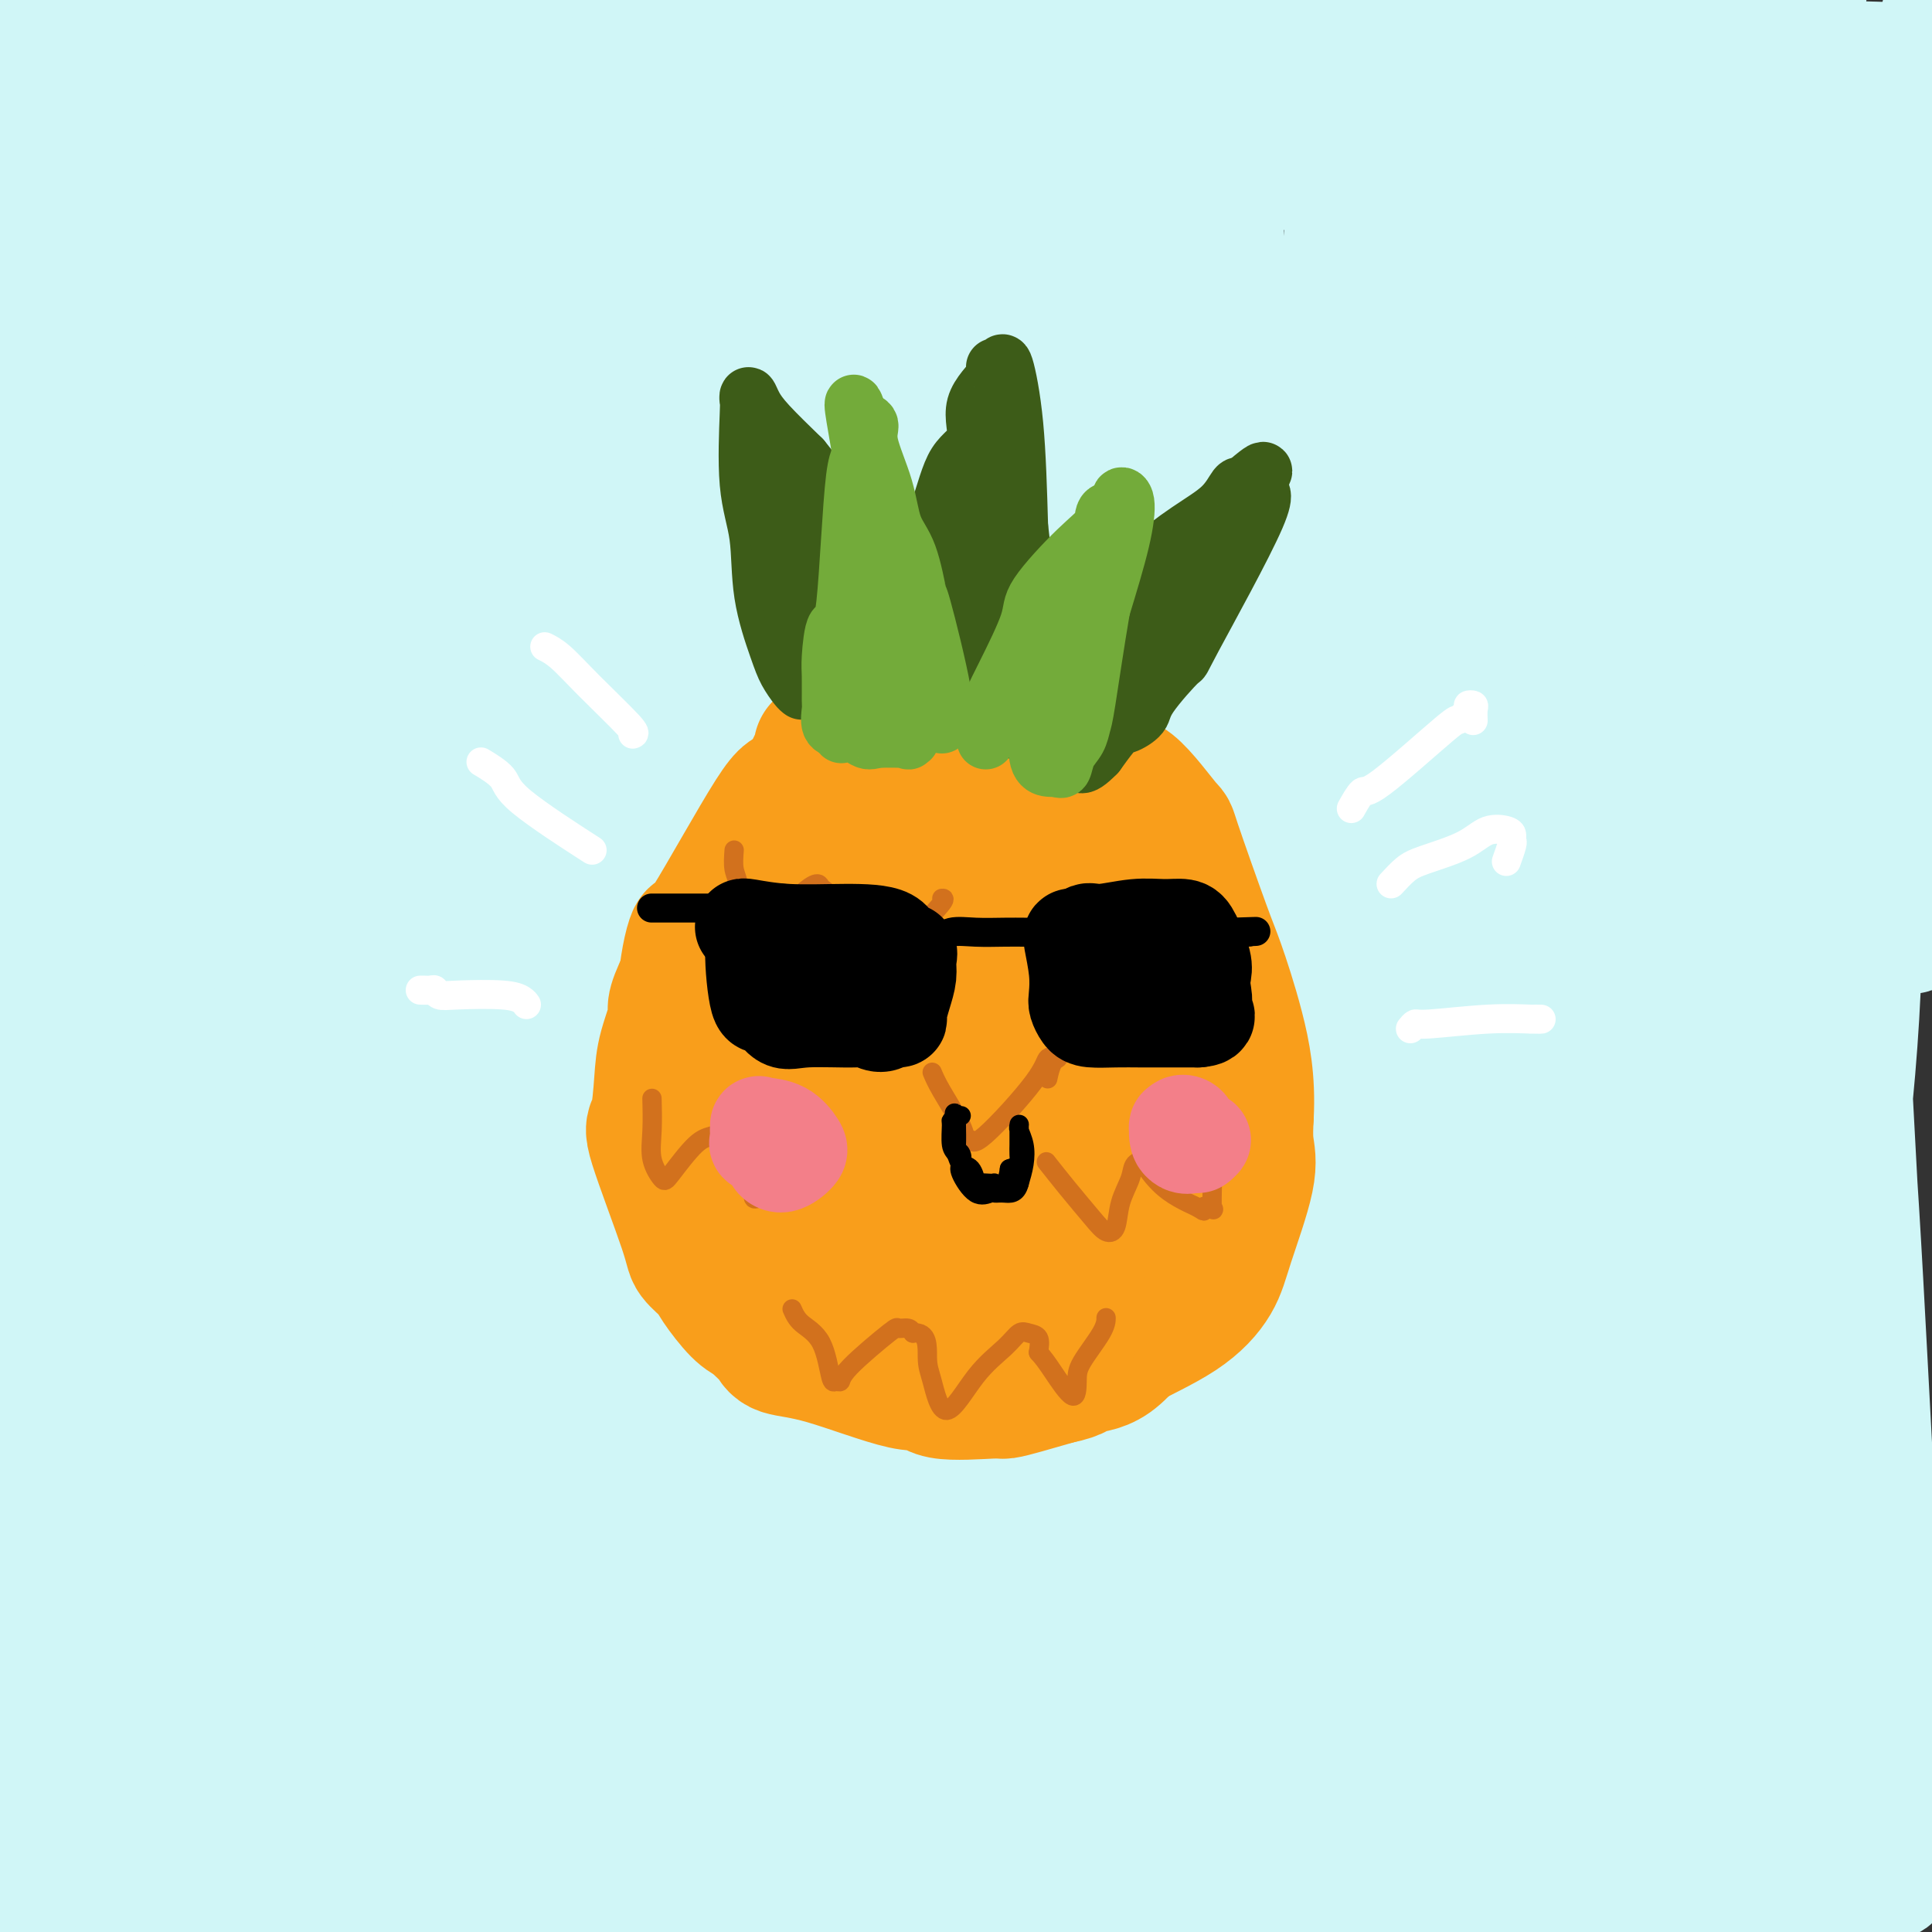 <svg viewBox='0 0 400 400' version='1.1' xmlns='http://www.w3.org/2000/svg' xmlns:xlink='http://www.w3.org/1999/xlink'><rect x="0" y="0" width="400" height="400" fill="#333333" stroke="none"/><g fill='none' stroke='rgb(208,246,247)' stroke-width='28' stroke-linecap='round' stroke-linejoin='round'><path d='M388,113c0.711,6.089 1.422,12.178 -1,47c-2.422,34.822 -7.978,98.378 -12,148c-4.022,49.622 -6.511,85.311 -9,121'/><path d='M352,276c-1.689,25.600 -3.378,51.200 0,0c3.378,-51.200 11.822,-179.200 17,-241c5.178,-61.800 7.089,-57.400 9,-53'/><path d='M372,48c3.444,-28.178 6.889,-56.356 0,0c-6.889,56.356 -24.111,197.244 -32,281c-7.889,83.756 -6.444,110.378 -5,137'/><path d='M317,366c-0.733,24.600 -1.467,49.200 0,0c1.467,-49.200 5.133,-172.200 10,-250c4.867,-77.800 10.933,-110.400 17,-143'/><path d='M338,46c2.111,-15.467 4.222,-30.933 0,0c-4.222,30.933 -14.778,108.267 -23,185c-8.222,76.733 -14.111,152.867 -20,229'/><path d='M287,105c0.711,-21.444 1.422,-42.889 0,0c-1.422,42.889 -4.978,150.111 -10,214c-5.022,63.889 -11.511,84.444 -18,105'/><path d='M224,358c2.128,27.605 4.256,55.209 0,0c-4.256,-55.209 -14.897,-193.233 -15,-265c-0.103,-71.767 10.333,-77.278 16,-75c5.667,2.278 6.564,12.344 9,76c2.436,63.656 6.410,180.902 8,243c1.590,62.098 0.795,69.049 0,76'/><path d='M205,226c0.587,19.644 1.174,39.289 0,0c-1.174,-39.289 -4.108,-137.510 -3,-189c1.108,-51.490 6.260,-56.247 8,-18c1.740,38.247 0.069,119.499 0,203c-0.069,83.501 1.466,169.250 3,255'/><path d='M171,200c-1.167,19.833 -2.333,39.667 0,0c2.333,-39.667 8.167,-138.833 14,-238'/><path d='M185,53c0.422,-35.867 0.844,-71.733 0,0c-0.844,71.733 -2.956,251.067 -8,330c-5.044,78.933 -13.022,57.467 -21,36'/><path d='M139,110c-0.622,-14.000 -1.244,-28.000 0,0c1.244,28.000 4.356,98.000 4,171c-0.356,73.000 -4.178,149.000 -8,225'/><path d='M117,63c-1.631,6.250 -3.262,12.500 0,0c3.262,-12.500 11.417,-43.750 14,-15c2.583,28.750 -0.405,117.500 0,215c0.405,97.500 4.202,203.750 8,310'/><path d='M134,50c1.156,-19.911 2.311,-39.822 0,0c-2.311,39.822 -8.089,139.378 -11,223c-2.911,83.622 -2.956,151.311 -3,219'/><path d='M105,285c-2.889,28.000 -5.778,56.000 0,0c5.778,-56.000 20.222,-196.000 26,-252c5.778,-56.000 2.889,-28.000 0,0'/><path d='M131,37c-12.556,131.823 -25.113,263.647 -23,256c2.113,-7.647 18.894,-154.763 21,-188c2.106,-33.237 -10.463,47.406 -17,138c-6.537,90.594 -7.041,191.139 -13,141c-5.959,-50.139 -17.374,-250.960 -20,-336c-2.626,-85.040 3.535,-54.297 6,-42c2.465,12.297 1.232,6.149 0,0'/><path d='M85,13c-4.199,57.931 -8.399,115.863 -12,180c-3.601,64.137 -6.604,134.480 -9,114c-2.396,-20.480 -4.183,-131.783 -3,-197c1.183,-65.217 5.338,-84.348 7,-92c1.662,-7.652 0.831,-3.826 0,0'/><path d='M68,43c-4.750,39.333 -9.500,78.667 -12,144c-2.500,65.333 -2.750,156.667 -3,248'/><path d='M38,158c-0.889,15.111 -1.778,30.222 0,0c1.778,-30.222 6.222,-105.778 8,-136c1.778,-30.222 0.889,-15.111 0,0'/><path d='M45,48c-5.083,31.917 -10.167,63.833 -10,133c0.167,69.167 5.583,175.583 11,282'/><path d='M31,272c0.222,28.111 0.444,56.222 0,0c-0.444,-56.222 -1.556,-196.778 -2,-253c-0.444,-56.222 -0.222,-28.111 0,0'/><path d='M28,24c-3.753,18.544 -7.506,37.088 -8,115c-0.494,77.912 2.270,215.193 4,195c1.730,-20.193 2.427,-197.860 4,-272c1.573,-74.140 4.021,-44.754 5,-33c0.979,11.754 0.490,5.877 0,0'/><path d='M33,33c-5.489,63.311 -10.978,126.622 -13,126c-2.022,-0.622 -0.578,-65.178 0,-91c0.578,-25.822 0.289,-12.911 0,0'/><path d='M15,44c-0.190,0.896 -0.379,1.792 -1,-2c-0.621,-3.792 -1.673,-12.273 -3,-18c-1.327,-5.727 -2.930,-8.699 -4,-10c-1.070,-1.301 -1.607,-0.932 2,0c3.607,0.932 11.359,2.425 20,3c8.641,0.575 18.173,0.232 15,1c-3.173,0.768 -19.049,2.648 -29,2c-9.951,-0.648 -13.975,-3.824 -18,-7'/><path d='M6,13c-8.994,0.038 -17.989,0.076 0,0c17.989,-0.076 62.960,-0.268 89,1c26.040,1.268 33.149,3.994 38,6c4.851,2.006 7.444,3.290 10,5c2.556,1.710 5.075,3.845 -19,-1c-24.075,-4.845 -74.743,-16.672 -96,-21c-21.257,-4.328 -13.103,-1.158 1,0c14.103,1.158 34.156,0.304 90,0c55.844,-0.304 147.478,-0.059 194,0c46.522,0.059 47.933,-0.070 49,0c1.067,0.070 1.791,0.338 0,2c-1.791,1.662 -6.098,4.717 -32,5c-25.902,0.283 -73.401,-2.205 -118,-6c-44.599,-3.795 -86.300,-8.898 -128,-14'/><path d='M335,2c20.751,-1.364 41.501,-2.727 0,0c-41.501,2.727 -145.255,9.546 -194,12c-48.745,2.454 -42.483,0.545 -62,0c-19.517,-0.545 -64.813,0.274 -5,0c59.813,-0.274 224.733,-1.640 301,0c76.267,1.640 63.880,6.288 5,12c-58.880,5.712 -164.251,12.489 -237,6c-72.749,-6.489 -112.874,-26.245 -153,-46'/><path d='M14,4c-1.960,-2.347 -3.920,-4.694 0,0c3.920,4.694 13.720,16.430 19,25c5.280,8.570 6.041,13.973 7,18c0.959,4.027 2.118,6.676 0,1c-2.118,-5.676 -7.513,-19.679 -10,-30c-2.487,-10.321 -2.066,-16.962 -3,4c-0.934,20.962 -3.222,69.528 -6,93c-2.778,23.472 -6.045,21.852 -8,-3c-1.955,-24.852 -2.598,-72.935 -2,-81c0.598,-8.065 2.439,23.890 1,50c-1.439,26.110 -6.157,46.376 -8,61c-1.843,14.624 -0.812,23.607 0,16c0.812,-7.607 1.406,-31.803 2,-56'/><path d='M6,102c3.024,-27.345 9.583,-67.708 10,-65c0.417,2.708 -5.310,48.488 -10,94c-4.690,45.512 -8.345,90.756 -12,136'/><path d='M7,167c-1.208,8.756 -2.417,17.512 0,0c2.417,-17.512 8.458,-61.292 7,-35c-1.458,26.292 -10.417,122.655 -14,184c-3.583,61.345 -1.792,87.673 0,114'/><path d='M0,380c-0.667,7.836 -1.333,15.671 0,0c1.333,-15.671 4.667,-54.850 6,-81c1.333,-26.150 0.667,-39.271 2,-22c1.333,17.271 4.667,64.935 7,97c2.333,32.065 3.667,48.533 5,65'/><path d='M20,307c-0.405,7.744 -0.809,15.489 0,0c0.809,-15.489 2.832,-54.211 4,-40c1.168,14.211 1.482,81.355 4,115c2.518,33.645 7.242,33.791 10,13c2.758,-20.791 3.550,-62.521 6,-97c2.450,-34.479 6.557,-61.708 11,-38c4.443,23.708 9.221,98.354 14,173'/><path d='M82,307c0.137,6.470 0.274,12.940 0,0c-0.274,-12.940 -0.958,-45.292 -2,-52c-1.042,-6.708 -2.440,12.226 -2,45c0.440,32.774 2.720,79.387 5,126'/><path d='M95,245c0.578,-5.889 1.156,-11.778 0,0c-1.156,11.778 -4.044,41.222 -4,75c0.044,33.778 3.022,71.889 6,110'/><path d='M114,199c-0.641,5.496 -1.282,10.991 0,0c1.282,-10.991 4.489,-38.470 7,-6c2.511,32.470 4.328,124.887 9,174c4.672,49.113 12.199,54.923 15,32c2.801,-22.923 0.874,-74.577 0,-114c-0.874,-39.423 -0.697,-66.614 0,-45c0.697,21.614 1.913,92.033 4,130c2.087,37.967 5.043,43.484 8,49'/><path d='M158,386c1.067,16.916 2.135,33.832 0,0c-2.135,-33.832 -7.471,-118.411 -10,-158c-2.529,-39.589 -2.251,-34.186 -1,-17c1.251,17.186 3.476,46.156 8,81c4.524,34.844 11.347,75.563 16,96c4.653,20.437 7.136,20.593 8,-9c0.864,-29.593 0.111,-88.937 0,-133c-0.111,-44.063 0.422,-72.847 4,-45c3.578,27.847 10.202,112.326 14,150c3.798,37.674 4.769,28.542 5,18c0.231,-10.542 -0.278,-22.496 -1,-57c-0.722,-34.504 -1.656,-91.559 1,-84c2.656,7.559 8.902,79.731 14,110c5.098,30.269 9.049,18.634 13,7'/><path d='M229,345c2.779,-17.311 3.228,-64.087 2,-116c-1.228,-51.913 -4.132,-108.962 -6,-107c-1.868,1.962 -2.699,62.937 -2,112c0.699,49.063 2.927,86.216 6,104c3.073,17.784 6.990,16.199 8,-29c1.010,-45.199 -0.887,-134.011 -4,-173c-3.113,-38.989 -7.442,-28.154 -2,23c5.442,51.154 20.655,142.629 30,188c9.345,45.371 12.824,44.638 12,1c-0.824,-43.638 -5.950,-130.182 -8,-167c-2.050,-36.818 -1.025,-23.909 0,-11'/><path d='M265,170c-1.905,-11.593 -2.667,48.423 -2,91c0.667,42.577 2.764,67.715 5,85c2.236,17.285 4.613,26.717 6,6c1.387,-20.717 1.784,-71.584 2,-115c0.216,-43.416 0.250,-79.381 0,-64c-0.250,15.381 -0.786,82.109 3,130c3.786,47.891 11.893,76.946 20,106'/><path d='M307,398c0.101,17.780 0.202,35.560 0,0c-0.202,-35.560 -0.708,-124.458 0,-152c0.708,-27.542 2.631,6.274 5,48c2.369,41.726 5.185,91.363 8,141'/><path d='M311,335c-1.262,11.893 -2.524,23.786 0,0c2.524,-23.786 8.833,-83.250 14,-98c5.167,-14.750 9.190,15.214 14,51c4.810,35.786 10.405,77.393 16,119'/><path d='M356,391c0.339,9.631 0.679,19.262 0,0c-0.679,-19.262 -2.375,-67.417 -3,-94c-0.625,-26.583 -0.179,-31.595 2,-8c2.179,23.595 6.089,75.798 10,128'/><path d='M367,376c0.429,13.251 0.858,26.501 0,0c-0.858,-26.501 -3.002,-92.754 -1,-132c2.002,-39.246 8.149,-51.485 12,-40c3.851,11.485 5.407,46.693 8,95c2.593,48.307 6.225,109.713 4,71c-2.225,-38.713 -10.306,-177.546 -12,-229c-1.694,-51.454 2.998,-15.529 5,15c2.002,30.529 1.314,55.662 -3,89c-4.314,33.338 -12.254,74.880 -18,93c-5.746,18.120 -9.296,12.820 -14,12c-4.704,-0.820 -10.560,2.842 -18,6c-7.440,3.158 -16.465,5.812 -24,8c-7.535,2.188 -13.582,3.911 -24,5c-10.418,1.089 -25.209,1.545 -40,2'/><path d='M242,371c-16.622,0.393 -26.179,-2.125 -38,-2c-11.821,0.125 -25.908,2.893 -35,6c-9.092,3.107 -13.190,6.555 -16,10c-2.810,3.445 -4.334,6.889 -5,9c-0.666,2.111 -0.476,2.889 9,4c9.476,1.111 28.238,2.556 47,4'/><path d='M231,398c-2.157,0.451 -4.314,0.903 0,0c4.314,-0.903 15.099,-3.160 20,-4c4.901,-0.840 3.918,-0.263 1,0c-2.918,0.263 -7.771,0.211 -15,1c-7.229,0.789 -16.835,2.420 -28,1c-11.165,-1.420 -23.888,-5.892 -26,-7c-2.112,-1.108 6.387,1.148 22,2c15.613,0.852 38.340,0.301 60,0c21.660,-0.301 42.254,-0.352 57,0c14.746,0.352 23.645,1.108 34,1c10.355,-0.108 22.167,-1.081 28,-2c5.833,-0.919 5.686,-1.786 6,-2c0.314,-0.214 1.090,0.225 0,-1c-1.090,-1.225 -4.045,-4.112 -7,-7'/><path d='M383,380c-3.473,-5.362 -8.657,-14.765 -13,-37c-4.343,-22.235 -7.847,-57.300 -6,-84c1.847,-26.700 9.043,-45.035 13,-76c3.957,-30.965 4.673,-74.562 7,-103c2.327,-28.438 6.265,-41.718 9,-11c2.735,30.718 4.266,105.436 3,120c-1.266,14.564 -5.329,-31.024 -8,-64c-2.671,-32.976 -3.950,-53.340 -4,-65c-0.050,-11.660 1.129,-14.617 1,-14c-0.129,0.617 -1.564,4.809 -3,9'/><path d='M382,55c-3.348,16.285 -10.217,52.499 -13,76c-2.783,23.501 -1.480,34.289 0,29c1.480,-5.289 3.137,-26.654 9,-53c5.863,-26.346 15.931,-57.673 26,-89'/><path d='M398,23c5.867,-21.150 11.734,-42.300 0,0c-11.734,42.300 -41.070,148.050 -48,193c-6.930,44.950 8.545,29.100 18,-19c9.455,-48.100 12.892,-128.449 7,-159c-5.892,-30.551 -21.111,-11.303 -30,23c-8.889,34.303 -11.447,83.662 -14,124c-2.553,40.338 -5.101,71.654 -3,55c2.101,-16.654 8.850,-81.277 15,-124c6.150,-42.723 11.700,-63.544 14,-76c2.300,-12.456 1.350,-16.546 -4,26c-5.350,42.546 -15.100,131.727 -19,171c-3.900,39.273 -1.950,28.636 0,18'/><path d='M334,255c-1.523,4.666 6.170,-91.169 6,-140c-0.170,-48.831 -8.203,-50.658 -14,-55c-5.797,-4.342 -9.359,-11.200 -13,20c-3.641,31.200 -7.363,100.457 -9,141c-1.637,40.543 -1.191,52.372 1,55c2.191,2.628 6.126,-3.945 5,-61c-1.126,-57.055 -7.315,-164.594 -10,-174c-2.685,-9.406 -1.868,79.319 0,145c1.868,65.681 4.788,108.318 2,117c-2.788,8.682 -11.283,-16.590 -16,-66c-4.717,-49.410 -5.654,-122.956 -6,-169c-0.346,-46.044 -0.099,-64.584 0,-55c0.099,9.584 0.049,47.292 0,85'/><path d='M280,98c-0.245,61.149 -0.859,171.520 -3,215c-2.141,43.480 -5.810,20.067 -13,-34c-7.190,-54.067 -17.902,-138.789 -21,-192c-3.098,-53.211 1.419,-74.910 5,-64c3.581,10.910 6.227,54.430 11,115c4.773,60.570 11.673,138.190 3,118c-8.673,-20.190 -32.921,-138.189 -42,-186c-9.079,-47.811 -2.990,-25.434 2,16c4.990,41.434 8.882,101.925 7,127c-1.882,25.075 -9.538,14.736 -14,-28c-4.462,-42.736 -5.731,-117.868 -7,-193'/><path d='M206,54c1.595,-15.976 3.190,-31.952 0,0c-3.190,31.952 -11.167,111.833 -16,152c-4.833,40.167 -6.524,40.619 -11,-3c-4.476,-43.619 -11.738,-131.310 -19,-219'/><path d='M162,13c0.333,-18.133 0.667,-36.267 0,0c-0.667,36.267 -2.333,126.933 -5,128c-2.667,1.067 -6.333,-87.467 -10,-176'/><path d='M151,57c-1.565,-25.619 -3.131,-51.238 0,0c3.131,51.238 10.958,179.333 2,176c-8.958,-3.333 -34.702,-138.095 -45,-201c-10.298,-62.905 -5.149,-53.952 0,-45'/><path d='M111,57c-1.994,-16.565 -3.988,-33.131 0,0c3.988,33.131 13.958,115.958 15,132c1.042,16.042 -6.845,-34.702 -12,-78c-5.155,-43.298 -7.577,-79.149 -10,-115'/><path d='M95,126c-0.071,-6.272 -0.142,-12.544 0,0c0.142,12.544 0.496,43.902 -1,39c-1.496,-4.902 -4.841,-46.066 -3,-51c1.841,-4.934 8.867,26.362 10,35c1.133,8.638 -3.627,-5.382 -7,-31c-3.373,-25.618 -5.360,-62.834 -5,-77c0.360,-14.166 3.065,-5.282 6,29c2.935,34.282 6.098,93.960 8,123c1.902,29.040 2.543,27.440 1,1c-1.543,-26.440 -5.272,-77.720 -9,-129'/><path d='M95,65c-1.235,-23.649 -0.321,-18.771 0,14c0.321,32.771 0.050,93.437 0,124c-0.050,30.563 0.122,31.024 -10,7c-10.122,-24.024 -30.538,-72.532 13,-96c43.538,-23.468 151.029,-21.895 212,-19c60.971,2.895 75.420,7.113 78,6c2.580,-1.113 -6.710,-7.556 -16,-14'/><path d='M372,87c-12.313,-9.917 -35.094,-27.710 -48,-35c-12.906,-7.290 -15.936,-4.078 -16,0c-0.064,4.078 2.839,9.022 4,11c1.161,1.978 0.581,0.989 0,0'/></g>
<g fill='none' stroke='rgb(249,158,27)' stroke-width='28' stroke-linecap='round' stroke-linejoin='round'><path d='M170,155c0.016,0.403 0.031,0.806 0,1c-0.031,0.194 -0.110,0.180 -1,2c-0.890,1.820 -2.591,5.476 -4,8c-1.409,2.524 -2.524,3.916 -3,5c-0.476,1.084 -0.311,1.859 -1,4c-0.689,2.141 -2.231,5.648 -3,9c-0.769,3.352 -0.766,6.550 -1,8c-0.234,1.450 -0.704,1.151 -1,2c-0.296,0.849 -0.419,2.846 -1,5c-0.581,2.154 -1.620,4.464 -2,6c-0.380,1.536 -0.102,2.298 0,4c0.102,1.702 0.029,4.343 0,6c-0.029,1.657 -0.015,2.328 0,3'/><path d='M153,218c-0.773,6.958 -0.206,7.354 0,8c0.206,0.646 0.052,1.543 0,4c-0.052,2.457 0.000,6.473 0,9c-0.000,2.527 -0.052,3.565 0,5c0.052,1.435 0.207,3.266 1,5c0.793,1.734 2.222,3.371 3,5c0.778,1.629 0.904,3.249 2,5c1.096,1.751 3.161,3.632 6,6c2.839,2.368 6.452,5.222 9,7c2.548,1.778 4.032,2.479 5,3c0.968,0.521 1.419,0.863 5,2c3.581,1.137 10.290,3.068 17,5'/><path d='M201,282c4.193,1.085 3.675,0.298 5,0c1.325,-0.298 4.491,-0.107 7,0c2.509,0.107 4.360,0.130 7,0c2.640,-0.130 6.070,-0.414 8,-1c1.930,-0.586 2.360,-1.475 5,-3c2.640,-1.525 7.488,-3.687 11,-6c3.512,-2.313 5.687,-4.777 7,-7c1.313,-2.223 1.764,-4.204 3,-8c1.236,-3.796 3.256,-9.407 4,-13c0.744,-3.593 0.213,-5.170 0,-7c-0.213,-1.830 -0.106,-3.915 0,-6'/><path d='M258,231c0.385,-7.368 -0.651,-12.789 -2,-18c-1.349,-5.211 -3.011,-10.211 -4,-13c-0.989,-2.789 -1.305,-3.368 -3,-8c-1.695,-4.632 -4.769,-13.317 -6,-17c-1.231,-3.683 -0.620,-2.366 -2,-4c-1.380,-1.634 -4.752,-6.221 -7,-8c-2.248,-1.779 -3.372,-0.752 -5,-2c-1.628,-1.248 -3.759,-4.771 -5,-7c-1.241,-2.229 -1.590,-3.165 -3,-4c-1.410,-0.835 -3.880,-1.571 -6,-2c-2.120,-0.429 -3.892,-0.551 -6,-1c-2.108,-0.449 -4.554,-1.224 -7,-2'/><path d='M202,145c-3.975,-0.990 -4.412,-0.965 -7,0c-2.588,0.965 -7.327,2.870 -10,4c-2.673,1.130 -3.279,1.483 -5,2c-1.721,0.517 -4.556,1.196 -6,2c-1.444,0.804 -1.496,1.733 -3,4c-1.504,2.267 -4.458,5.872 -6,7c-1.542,1.128 -1.670,-0.220 -5,5c-3.330,5.220 -9.862,17.007 -13,22c-3.138,4.993 -2.883,3.190 -3,3c-0.117,-0.190 -0.605,1.231 -1,3c-0.395,1.769 -0.698,3.884 -1,6'/><path d='M142,203c-3.130,6.500 -1.955,5.751 -2,7c-0.045,1.249 -1.311,4.495 -2,7c-0.689,2.505 -0.800,4.270 -1,7c-0.200,2.730 -0.488,6.426 -1,8c-0.512,1.574 -1.247,1.027 0,5c1.247,3.973 4.476,12.465 6,17c1.524,4.535 1.342,5.113 2,6c0.658,0.887 2.156,2.083 3,3c0.844,0.917 1.035,1.555 2,3c0.965,1.445 2.704,3.699 4,5c1.296,1.301 2.148,1.651 3,2'/><path d='M156,273c2.723,2.806 3.532,3.320 4,4c0.468,0.680 0.597,1.524 2,2c1.403,0.476 4.082,0.582 9,2c4.918,1.418 12.075,4.146 16,5c3.925,0.854 4.616,-0.166 5,0c0.384,0.166 0.459,1.517 3,2c2.541,0.483 7.547,0.099 10,0c2.453,-0.099 2.353,0.089 3,0c0.647,-0.089 2.042,-0.454 4,-1c1.958,-0.546 4.479,-1.273 7,-2'/><path d='M219,285c4.583,-0.909 4.039,-1.683 5,-2c0.961,-0.317 3.426,-0.177 6,-2c2.574,-1.823 5.257,-5.611 7,-8c1.743,-2.389 2.547,-3.381 3,-5c0.453,-1.619 0.554,-3.864 2,-6c1.446,-2.136 4.235,-4.163 3,-14c-1.235,-9.837 -6.494,-27.484 -10,-38c-3.506,-10.516 -5.259,-13.901 -8,-18c-2.741,-4.099 -6.469,-8.911 -10,-12c-3.531,-3.089 -6.866,-4.454 -10,-5c-3.134,-0.546 -6.067,-0.273 -9,0'/><path d='M198,175c-5.728,0.745 -10.549,5.106 -13,6c-2.451,0.894 -2.532,-1.679 -5,8c-2.468,9.679 -7.322,31.610 -9,42c-1.678,10.390 -0.181,9.238 4,13c4.181,3.762 11.045,12.436 16,17c4.955,4.564 8.000,5.017 13,2c5.000,-3.017 11.956,-9.505 15,-13c3.044,-3.495 2.177,-3.999 1,-13c-1.177,-9.001 -2.663,-26.500 -5,-38c-2.337,-11.500 -5.525,-17.000 -9,-20c-3.475,-3.000 -7.238,-3.500 -11,-4'/><path d='M195,175c-4.470,-0.622 -10.147,-0.177 -15,2c-4.853,2.177 -8.884,6.087 -11,14c-2.116,7.913 -2.316,19.828 2,33c4.316,13.172 13.148,27.600 20,35c6.852,7.400 11.723,7.771 17,14c5.277,6.229 10.961,18.316 14,0c3.039,-18.316 3.433,-67.035 1,-89c-2.433,-21.965 -7.693,-17.176 -12,-17c-4.307,0.176 -7.660,-4.262 -10,-7c-2.340,-2.738 -3.669,-3.776 -6,3c-2.331,6.776 -5.666,21.364 -7,34c-1.334,12.636 -0.667,23.318 0,34'/><path d='M188,231c3.731,8.546 13.057,12.911 21,15c7.943,2.089 14.501,1.903 18,0c3.499,-1.903 3.937,-5.521 2,-17c-1.937,-11.479 -6.251,-30.819 -11,-45c-4.749,-14.181 -9.933,-23.203 -14,-10c-4.067,13.203 -7.018,48.632 -6,63c1.018,14.368 6.005,7.676 9,-2c2.995,-9.676 3.999,-22.336 2,-30c-1.999,-7.664 -6.999,-10.332 -12,-13'/><path d='M197,192c-3.729,7.727 -7.051,33.545 -7,43c0.051,9.455 3.475,2.545 5,0c1.525,-2.545 1.150,-0.727 1,0c-0.150,0.727 -0.075,0.364 0,0'/></g>
<g fill='none' stroke='rgb(61,92,24)' stroke-width='12' stroke-linecap='round' stroke-linejoin='round'><path d='M166,143c-0.233,-0.167 -0.467,-0.334 -1,-1c-0.533,-0.666 -1.366,-1.831 -2,-3c-0.634,-1.169 -1.070,-2.342 -2,-5c-0.930,-2.658 -2.354,-6.802 -3,-11c-0.646,-4.198 -0.513,-8.450 -1,-12c-0.487,-3.550 -1.592,-6.396 -2,-11c-0.408,-4.604 -0.117,-10.965 0,-14c0.117,-3.035 0.062,-2.744 0,-3c-0.062,-0.256 -0.130,-1.058 0,-1c0.130,0.058 0.458,0.977 1,2c0.542,1.023 1.298,2.149 3,4c1.702,1.851 4.351,4.425 7,7'/><path d='M166,95c3.242,3.940 5.847,7.790 9,12c3.153,4.210 6.853,8.779 9,12c2.147,3.221 2.741,5.094 3,6c0.259,0.906 0.184,0.845 1,3c0.816,2.155 2.523,6.525 3,8c0.477,1.475 -0.275,0.054 0,0c0.275,-0.054 1.576,1.259 2,2c0.424,0.741 -0.029,0.910 0,1c0.029,0.090 0.541,0.102 -2,-3c-2.541,-3.102 -8.135,-9.316 -12,-14c-3.865,-4.684 -6.002,-7.838 -8,-11c-1.998,-3.162 -3.857,-6.332 -5,-9c-1.143,-2.668 -1.572,-4.834 -2,-7'/><path d='M164,95c-1.530,-3.046 -1.856,-2.662 -2,-3c-0.144,-0.338 -0.106,-1.399 0,0c0.106,1.399 0.280,5.257 2,9c1.720,3.743 4.986,7.369 7,12c2.014,4.631 2.776,10.265 4,14c1.224,3.735 2.909,5.570 3,7c0.091,1.430 -1.411,2.455 -3,2c-1.589,-0.455 -3.263,-2.389 -5,-6c-1.737,-3.611 -3.537,-8.899 -5,-13c-1.463,-4.101 -2.588,-7.017 -3,-9c-0.412,-1.983 -0.111,-3.034 0,-4c0.111,-0.966 0.032,-1.847 0,-2c-0.032,-0.153 -0.016,0.424 0,1'/><path d='M162,103c-2.129,-2.808 -0.952,6.673 0,13c0.952,6.327 1.678,9.499 3,12c1.322,2.501 3.240,4.331 5,6c1.760,1.669 3.363,3.179 5,4c1.637,0.821 3.307,0.954 6,1c2.693,0.046 6.410,0.005 8,0c1.590,-0.005 1.053,0.024 1,0c-0.053,-0.024 0.378,-0.103 -1,0c-1.378,0.103 -4.565,0.388 -8,0c-3.435,-0.388 -7.117,-1.451 -9,-2c-1.883,-0.549 -1.967,-0.586 -2,0c-0.033,0.586 -0.017,1.793 0,3'/><path d='M170,140c0.091,1.071 1.320,2.248 2,3c0.680,0.752 0.812,1.077 3,2c2.188,0.923 6.431,2.443 8,3c1.569,0.557 0.463,0.150 1,0c0.537,-0.150 2.718,-0.043 5,0c2.282,0.043 4.664,0.023 6,0c1.336,-0.023 1.627,-0.048 2,0c0.373,0.048 0.829,0.167 1,0c0.171,-0.167 0.056,-0.622 0,-1c-0.056,-0.378 -0.054,-0.679 0,-1c0.054,-0.321 0.158,-0.663 0,-1c-0.158,-0.337 -0.579,-0.668 -1,-1'/><path d='M197,144c-0.352,-0.635 -0.734,-0.222 -1,0c-0.266,0.222 -0.418,0.252 -1,0c-0.582,-0.252 -1.595,-0.786 -2,-1c-0.405,-0.214 -0.203,-0.107 0,0'/><path d='M187,142c0.108,0.707 0.217,1.415 0,1c-0.217,-0.415 -0.759,-1.952 -1,-3c-0.241,-1.048 -0.182,-1.607 0,-4c0.182,-2.393 0.486,-6.620 2,-12c1.514,-5.380 4.239,-11.913 6,-17c1.761,-5.087 2.558,-8.726 4,-11c1.442,-2.274 3.528,-3.182 4,-5c0.472,-1.818 -0.670,-4.548 0,-7c0.670,-2.452 3.153,-4.628 4,-6c0.847,-1.372 0.058,-1.939 0,-2c-0.058,-0.061 0.613,0.386 1,0c0.387,-0.386 0.489,-1.604 1,0c0.511,1.604 1.432,6.030 2,12c0.568,5.970 0.784,13.485 1,21'/><path d='M211,109c0.857,7.913 1.499,11.196 2,14c0.501,2.804 0.859,5.128 1,7c0.141,1.872 0.063,3.292 0,5c-0.063,1.708 -0.111,3.703 0,5c0.111,1.297 0.381,1.894 0,4c-0.381,2.106 -1.412,5.720 -2,7c-0.588,1.280 -0.733,0.227 -1,0c-0.267,-0.227 -0.654,0.373 -2,-1c-1.346,-1.373 -3.649,-4.719 -5,-6c-1.351,-1.281 -1.748,-0.499 -2,-8c-0.252,-7.501 -0.358,-23.286 0,-31c0.358,-7.714 1.179,-7.357 2,-7'/><path d='M204,98c0.696,-5.641 1.435,-0.745 2,2c0.565,2.745 0.955,3.337 0,9c-0.955,5.663 -3.254,16.395 -4,21c-0.746,4.605 0.062,3.083 0,4c-0.062,0.917 -0.994,4.273 -2,6c-1.006,1.727 -2.088,1.824 -3,2c-0.912,0.176 -1.656,0.431 -3,-2c-1.344,-2.431 -3.288,-7.549 -3,-12c0.288,-4.451 2.808,-8.237 4,-10c1.192,-1.763 1.055,-1.504 1,-1c-0.055,0.504 -0.027,1.252 0,2'/><path d='M196,119c0.817,1.722 0.359,10.525 1,16c0.641,5.475 2.382,7.620 4,9c1.618,1.380 3.112,1.993 4,2c0.888,0.007 1.171,-0.593 1,0c-0.171,0.593 -0.796,2.379 2,0c2.796,-2.379 9.014,-8.922 13,-13c3.986,-4.078 5.740,-5.692 8,-8c2.260,-2.308 5.025,-5.309 8,-8c2.975,-2.691 6.158,-5.072 9,-7c2.842,-1.928 5.342,-3.404 7,-5c1.658,-1.596 2.474,-3.313 3,-4c0.526,-0.687 0.763,-0.343 1,0'/><path d='M257,101c7.958,-6.939 3.353,-1.786 2,0c-1.353,1.786 0.547,0.206 1,0c0.453,-0.206 -0.541,0.963 0,1c0.541,0.037 2.617,-1.056 0,5c-2.617,6.056 -9.927,19.263 -13,25c-3.073,5.737 -1.908,4.005 -3,5c-1.092,0.995 -4.441,4.716 -6,7c-1.559,2.284 -1.326,3.131 -2,4c-0.674,0.869 -2.253,1.759 -3,2c-0.747,0.241 -0.663,-0.166 -1,0c-0.337,0.166 -1.096,0.905 -2,2c-0.904,1.095 -1.952,2.548 -3,4'/><path d='M227,156c-3.816,3.905 -3.356,1.668 -4,1c-0.644,-0.668 -2.390,0.234 -3,0c-0.610,-0.234 -0.082,-1.603 0,-4c0.082,-2.397 -0.281,-5.821 6,-13c6.281,-7.179 19.208,-18.113 24,-22c4.792,-3.887 1.450,-0.727 -2,3c-3.450,3.727 -7.007,8.019 -11,11c-3.993,2.981 -8.421,4.649 -11,6c-2.579,1.351 -3.308,2.386 -3,2c0.308,-0.386 1.654,-2.193 3,-4'/><path d='M226,136c3.563,-3.074 10.970,-8.760 14,-11c3.030,-2.240 1.684,-1.036 2,-1c0.316,0.036 2.295,-1.098 3,0c0.705,1.098 0.138,4.428 -3,10c-3.138,5.572 -8.845,13.385 -12,16c-3.155,2.615 -3.759,0.033 -4,-1c-0.241,-1.033 -0.121,-0.516 0,0'/></g>
<g fill='none' stroke='rgb(115,171,58)' stroke-width='12' stroke-linecap='round' stroke-linejoin='round'><path d='M195,150c0.433,-1.069 0.866,-2.138 0,-7c-0.866,-4.862 -3.031,-13.517 -4,-17c-0.969,-3.483 -0.740,-1.793 -1,-3c-0.260,-1.207 -1.007,-5.311 -2,-8c-0.993,-2.689 -2.233,-3.964 -3,-6c-0.767,-2.036 -1.061,-4.834 -2,-8c-0.939,-3.166 -2.522,-6.698 -3,-9c-0.478,-2.302 0.149,-3.372 0,-4c-0.149,-0.628 -1.075,-0.814 -2,-1'/><path d='M178,87c-2.594,-8.631 -0.580,1.290 0,5c0.580,3.710 -0.275,1.207 -1,7c-0.725,5.793 -1.319,19.881 -2,26c-0.681,6.119 -1.450,4.267 -2,5c-0.550,0.733 -0.881,4.049 -1,6c-0.119,1.951 -0.026,2.537 0,4c0.026,1.463 -0.014,3.805 0,5c0.014,1.195 0.081,1.245 0,2c-0.081,0.755 -0.309,2.216 0,3c0.309,0.784 1.154,0.892 2,1'/><path d='M174,151c0.316,2.199 0.105,0.196 1,0c0.895,-0.196 2.897,1.415 4,2c1.103,0.585 1.308,0.145 3,0c1.692,-0.145 4.870,0.004 6,0c1.130,-0.004 0.211,-0.163 0,0c-0.211,0.163 0.287,0.647 0,0c-0.287,-0.647 -1.359,-2.425 -3,-5c-1.641,-2.575 -3.852,-5.948 -5,-9c-1.148,-3.052 -1.232,-5.783 -1,-8c0.232,-2.217 0.781,-3.919 1,-5c0.219,-1.081 0.110,-1.540 0,-2'/><path d='M180,124c0.229,-2.622 0.801,-1.677 1,0c0.199,1.677 0.024,4.085 0,7c-0.024,2.915 0.104,6.336 0,9c-0.104,2.664 -0.441,4.570 0,6c0.441,1.430 1.660,2.383 3,1c1.340,-1.383 2.803,-5.103 4,-7c1.197,-1.897 2.130,-1.972 3,-2c0.870,-0.028 1.677,-0.008 2,0c0.323,0.008 0.161,0.004 0,0'/><path d='M185,116c-0.212,-0.890 -0.424,-1.780 0,1c0.424,2.780 1.485,9.230 2,14c0.515,4.770 0.485,7.861 1,9c0.515,1.139 1.576,0.325 2,0c0.424,-0.325 0.212,-0.163 0,0'/><path d='M204,153c0.081,0.261 0.162,0.522 0,0c-0.162,-0.522 -0.568,-1.826 0,-4c0.568,-2.174 2.111,-5.218 4,-9c1.889,-3.782 4.125,-8.302 5,-11c0.875,-2.698 0.390,-3.572 2,-6c1.610,-2.428 5.316,-6.409 8,-9c2.684,-2.591 4.345,-3.792 5,-5c0.655,-1.208 0.304,-2.424 1,-3c0.696,-0.576 2.438,-0.514 3,-1c0.562,-0.486 -0.055,-1.522 0,-2c0.055,-0.478 0.784,-0.398 1,1c0.216,1.398 -0.081,4.114 -1,8c-0.919,3.886 -2.459,8.943 -4,14'/><path d='M228,126c-1.246,7.288 -2.361,15.008 -3,19c-0.639,3.992 -0.801,4.257 -1,5c-0.199,0.743 -0.435,1.966 -1,3c-0.565,1.034 -1.458,1.879 -2,3c-0.542,1.121 -0.733,2.517 -1,3c-0.267,0.483 -0.610,0.053 -2,0c-1.390,-0.053 -3.826,0.271 -3,-6c0.826,-6.271 4.913,-19.135 9,-32'/><path d='M224,121c1.228,-5.336 -0.201,-2.674 0,-3c0.201,-0.326 2.032,-3.638 3,-5c0.968,-1.362 1.072,-0.773 0,3c-1.072,3.773 -3.321,10.730 -5,15c-1.679,4.270 -2.790,5.852 -4,8c-1.210,2.148 -2.520,4.863 -3,6c-0.480,1.137 -0.129,0.697 0,1c0.129,0.303 0.035,1.351 0,2c-0.035,0.649 -0.010,0.900 0,1c0.010,0.100 0.005,0.050 0,0'/></g>
<g fill='none' stroke='rgb(210,113,29)' stroke-width='4' stroke-linecap='round' stroke-linejoin='round'><path d='M152,176c-0.109,1.433 -0.219,2.867 0,4c0.219,1.133 0.766,1.967 1,4c0.234,2.033 0.155,5.265 0,7c-0.155,1.735 -0.387,1.972 0,2c0.387,0.028 1.392,-0.155 2,0c0.608,0.155 0.818,0.646 2,0c1.182,-0.646 3.338,-2.431 5,-4c1.662,-1.569 2.832,-2.922 4,-4c1.168,-1.078 2.334,-1.879 3,-2c0.666,-0.121 0.833,0.440 1,1'/><path d='M170,184c2.405,0.253 0.919,5.386 2,9c1.081,3.614 4.731,5.708 6,7c1.269,1.292 0.159,1.782 1,2c0.841,0.218 3.633,0.163 5,0c1.367,-0.163 1.308,-0.436 2,-2c0.692,-1.564 2.134,-4.419 4,-7c1.866,-2.581 4.156,-4.887 5,-6c0.844,-1.113 0.241,-1.032 0,-1c-0.241,0.032 -0.121,0.016 0,0'/><path d='M228,189c1.276,0.786 2.552,1.571 4,3c1.448,1.429 3.067,3.501 5,5c1.933,1.499 4.178,2.426 5,3c0.822,0.574 0.220,0.796 0,1c-0.220,0.204 -0.059,0.390 0,-1c0.059,-1.390 0.016,-4.355 0,-7c-0.016,-2.645 -0.004,-4.971 0,-6c0.004,-1.029 0.001,-0.760 0,-1c-0.001,-0.240 -0.000,-0.988 0,-1c0.000,-0.012 0.000,0.711 0,1c-0.000,0.289 -0.000,0.145 0,0'/><path d='M135,228c-0.014,-0.529 -0.029,-1.058 0,0c0.029,1.058 0.100,3.702 0,6c-0.100,2.298 -0.373,4.249 0,6c0.373,1.751 1.392,3.300 2,4c0.608,0.700 0.804,0.549 2,-1c1.196,-1.549 3.392,-4.498 5,-6c1.608,-1.502 2.627,-1.557 4,-2c1.373,-0.443 3.100,-1.273 4,-1c0.900,0.273 0.971,1.649 1,3c0.029,1.351 0.014,2.675 0,4'/><path d='M153,241c0.543,2.248 1.400,4.369 2,5c0.600,0.631 0.942,-0.227 1,0c0.058,0.227 -0.169,1.538 0,2c0.169,0.462 0.735,0.075 1,0c0.265,-0.075 0.228,0.162 1,0c0.772,-0.162 2.351,-0.724 5,-3c2.649,-2.276 6.367,-6.267 8,-8c1.633,-1.733 1.181,-1.210 1,-1c-0.181,0.210 -0.090,0.105 0,0'/><path d='M217,241c-0.322,-0.408 -0.643,-0.817 0,0c0.643,0.817 2.251,2.859 4,5c1.749,2.141 3.639,4.379 5,6c1.361,1.621 2.195,2.624 3,3c0.805,0.376 1.583,0.125 2,-1c0.417,-1.125 0.474,-3.124 1,-5c0.526,-1.876 1.522,-3.629 2,-5c0.478,-1.371 0.437,-2.362 1,-3c0.563,-0.638 1.728,-0.925 2,-1c0.272,-0.075 -0.350,0.062 0,1c0.350,0.938 1.671,2.675 3,4c1.329,1.325 2.665,2.236 4,3c1.335,0.764 2.667,1.382 4,2'/><path d='M248,250c2.116,1.410 0.906,0.435 1,0c0.094,-0.435 1.491,-0.332 2,0c0.509,0.332 0.129,0.892 0,0c-0.129,-0.892 -0.006,-3.236 0,-5c0.006,-1.764 -0.103,-2.950 0,-5c0.103,-2.050 0.420,-4.966 1,-6c0.580,-1.034 1.423,-0.186 2,0c0.577,0.186 0.887,-0.290 1,0c0.113,0.290 0.031,1.347 0,2c-0.031,0.653 -0.009,0.901 0,1c0.009,0.099 0.004,0.050 0,0'/><path d='M193,222c0.416,0.992 0.831,1.985 2,4c1.169,2.015 3.091,5.054 4,7c0.909,1.946 0.805,2.801 1,3c0.195,0.199 0.687,-0.259 1,0c0.313,0.259 0.445,1.233 3,-1c2.555,-2.233 7.532,-7.673 10,-11c2.468,-3.327 2.426,-4.541 3,-5c0.574,-0.459 1.762,-0.164 2,0c0.238,0.164 -0.474,0.198 -1,1c-0.526,0.802 -0.864,2.372 -1,3c-0.136,0.628 -0.068,0.314 0,0'/><path d='M164,271c0.447,1.020 0.894,2.040 2,3c1.106,0.960 2.871,1.860 4,4c1.129,2.140 1.624,5.518 2,7c0.376,1.482 0.635,1.066 1,1c0.365,-0.066 0.837,0.216 1,0c0.163,-0.216 0.019,-0.931 2,-3c1.981,-2.069 6.088,-5.493 8,-7c1.912,-1.507 1.630,-1.098 2,-1c0.370,0.098 1.391,-0.115 2,0c0.609,0.115 0.804,0.557 1,1'/><path d='M189,276c3.278,-0.441 2.971,2.956 3,5c0.029,2.044 0.392,2.737 1,5c0.608,2.263 1.461,6.098 3,6c1.539,-0.098 3.765,-4.130 6,-7c2.235,-2.870 4.480,-4.578 6,-6c1.520,-1.422 2.315,-2.556 3,-3c0.685,-0.444 1.261,-0.196 2,0c0.739,0.196 1.640,0.342 2,1c0.360,0.658 0.180,1.829 0,3'/><path d='M215,280c1.072,1.184 1.751,2.144 3,4c1.249,1.856 3.067,4.609 4,5c0.933,0.391 0.982,-1.580 1,-3c0.018,-1.420 0.005,-2.288 1,-4c0.995,-1.712 2.999,-4.269 4,-6c1.001,-1.731 1.000,-2.638 1,-3c-0.000,-0.362 -0.000,-0.181 0,0'/></g>
<g fill='none' stroke='rgb(0,0,0)' stroke-width='20' stroke-linecap='round' stroke-linejoin='round'><path d='M154,192c-0.189,-0.115 -0.378,-0.229 1,0c1.378,0.229 4.324,0.802 8,1c3.676,0.198 8.081,0.020 12,0c3.919,-0.020 7.352,0.118 9,1c1.648,0.882 1.511,2.507 2,3c0.489,0.493 1.605,-0.145 2,0c0.395,0.145 0.069,1.072 0,2c-0.069,0.928 0.120,1.856 0,3c-0.120,1.144 -0.548,2.502 -1,4c-0.452,1.498 -0.930,3.134 -1,4c-0.070,0.866 0.266,0.962 0,1c-0.266,0.038 -1.133,0.019 -2,0'/><path d='M184,211c-1.487,1.852 -3.203,0.484 -4,0c-0.797,-0.484 -0.675,-0.082 -3,0c-2.325,0.082 -7.097,-0.155 -10,0c-2.903,0.155 -3.937,0.703 -5,0c-1.063,-0.703 -2.155,-2.658 -3,-3c-0.845,-0.342 -1.445,0.928 -2,-1c-0.555,-1.928 -1.066,-7.053 -1,-10c0.066,-2.947 0.710,-3.717 2,-4c1.290,-0.283 3.226,-0.081 4,0c0.774,0.081 0.387,0.040 0,0'/><path d='M222,194c-0.112,-0.118 -0.223,-0.235 0,1c0.223,1.235 0.781,3.823 1,6c0.219,2.177 0.097,3.942 0,5c-0.097,1.058 -0.171,1.408 0,2c0.171,0.592 0.588,1.427 1,2c0.412,0.573 0.818,0.886 2,1c1.182,0.114 3.138,0.031 5,0c1.862,-0.031 3.629,-0.008 5,0c1.371,0.008 2.347,0.002 4,0c1.653,-0.002 3.984,-0.001 5,0c1.016,0.001 0.719,0.000 1,0c0.281,-0.000 1.141,-0.000 2,0'/><path d='M248,211c3.653,-0.275 0.784,-1.464 0,-2c-0.784,-0.536 0.516,-0.419 1,-1c0.484,-0.581 0.153,-1.858 0,-3c-0.153,-1.142 -0.129,-2.148 0,-3c0.129,-0.852 0.362,-1.550 0,-3c-0.362,-1.450 -1.318,-3.652 -2,-5c-0.682,-1.348 -1.089,-1.842 -2,-2c-0.911,-0.158 -2.324,0.018 -4,0c-1.676,-0.018 -3.614,-0.232 -6,0c-2.386,0.232 -5.219,0.909 -7,1c-1.781,0.091 -2.509,-0.402 -3,0c-0.491,0.402 -0.746,1.701 -1,3'/><path d='M224,196c-0.167,0.500 -0.083,0.250 0,0'/></g>
<g fill='none' stroke='rgb(0,0,0)' stroke-width='6' stroke-linecap='round' stroke-linejoin='round'><path d='M148,188c-1.344,0.000 -2.689,0.000 -4,0c-1.311,0.000 -2.589,0.000 -4,0c-1.411,0.000 -2.956,0.000 -4,0c-1.044,0.000 -1.589,0.000 -1,0c0.589,0.000 2.311,0.000 3,0c0.689,0.000 0.344,0.000 0,0'/><path d='M194,195c0.855,-0.845 1.711,-1.691 3,-2c1.289,-0.309 3.012,-0.083 5,0c1.988,0.083 4.240,0.022 6,0c1.760,-0.022 3.027,-0.006 4,0c0.973,0.006 1.650,0.002 3,0c1.350,-0.002 3.371,-0.000 5,0c1.629,0.000 2.867,0.000 4,0c1.133,-0.000 2.163,-0.000 4,0c1.837,0.000 4.483,0.000 6,0c1.517,-0.000 1.905,-0.000 3,0c1.095,0.000 2.896,0.000 5,0c2.104,-0.000 4.513,-0.000 6,0c1.487,0.000 2.054,0.000 3,0c0.946,-0.000 2.270,-0.000 3,0c0.730,0.000 0.865,0.000 1,0'/><path d='M255,193c9.548,-0.310 2.917,-0.083 1,0c-1.917,0.083 0.881,0.024 2,0c1.119,-0.024 0.560,-0.012 0,0'/></g>
<g fill='none' stroke='rgb(0,0,0)' stroke-width='4' stroke-linecap='round' stroke-linejoin='round'><path d='M198,232c-0.430,-0.004 -0.859,-0.008 -1,0c-0.141,0.008 0.007,0.027 0,1c-0.007,0.973 -0.169,2.899 0,4c0.169,1.101 0.670,1.377 1,2c0.330,0.623 0.491,1.592 1,2c0.509,0.408 1.366,0.253 2,1c0.634,0.747 1.044,2.396 1,3c-0.044,0.604 -0.541,0.164 0,0c0.541,-0.164 2.120,-0.052 3,0c0.880,0.052 1.061,0.045 1,0c-0.061,-0.045 -0.362,-0.127 0,0c0.362,0.127 1.389,0.465 2,0c0.611,-0.465 0.805,-1.732 1,-3'/><path d='M209,242c1.536,-0.598 1.876,-0.593 2,-1c0.124,-0.407 0.033,-1.227 0,-2c-0.033,-0.773 -0.009,-1.500 0,-2c0.009,-0.500 0.001,-0.773 0,-1c-0.001,-0.227 0.003,-0.406 0,-1c-0.003,-0.594 -0.014,-1.601 0,-2c0.014,-0.399 0.054,-0.190 0,0c-0.054,0.190 -0.200,0.360 0,1c0.200,0.640 0.746,1.749 1,3c0.254,1.251 0.215,2.643 0,4c-0.215,1.357 -0.608,2.678 -1,4'/><path d='M211,245c-0.565,2.305 -1.977,2.068 -3,2c-1.023,-0.068 -1.658,0.032 -2,0c-0.342,-0.032 -0.392,-0.197 -1,0c-0.608,0.197 -1.774,0.757 -3,0c-1.226,-0.757 -2.510,-2.830 -3,-4c-0.490,-1.170 -0.184,-1.438 0,-2c0.184,-0.562 0.245,-1.419 0,-2c-0.245,-0.581 -0.798,-0.888 -1,-1c-0.202,-0.112 -0.054,-0.030 0,-1c0.054,-0.970 0.016,-2.991 0,-4c-0.016,-1.009 -0.008,-1.004 0,-1'/><path d='M198,232c-0.679,-2.548 -0.375,-1.417 0,-1c0.375,0.417 0.821,0.119 1,0c0.179,-0.119 0.089,-0.060 0,0'/></g>
<g fill='none' stroke='rgb(243,127,137)' stroke-width='20' stroke-linecap='round' stroke-linejoin='round'><path d='M160,237c-0.196,-0.027 -0.392,-0.053 -1,0c-0.608,0.053 -1.626,0.186 -2,0c-0.374,-0.186 -0.102,-0.690 0,-1c0.102,-0.310 0.034,-0.427 0,-1c-0.034,-0.573 -0.035,-1.602 0,-2c0.035,-0.398 0.105,-0.165 1,0c0.895,0.165 2.614,0.262 4,1c1.386,0.738 2.438,2.117 3,3c0.562,0.883 0.634,1.270 0,2c-0.634,0.730 -1.974,1.804 -3,2c-1.026,0.196 -1.738,-0.486 -2,-1c-0.262,-0.514 -0.075,-0.861 0,-1c0.075,-0.139 0.037,-0.069 0,0'/><path d='M246,236c-0.325,-0.087 -0.650,-0.174 -1,0c-0.350,0.174 -0.726,0.610 -1,0c-0.274,-0.610 -0.447,-2.265 0,-3c0.447,-0.735 1.515,-0.550 2,0c0.485,0.550 0.389,1.464 1,2c0.611,0.536 1.930,0.692 2,1c0.070,0.308 -1.109,0.766 -2,1c-0.891,0.234 -1.496,0.242 -2,0c-0.504,-0.242 -0.908,-0.735 -1,-1c-0.092,-0.265 0.129,-0.302 0,-1c-0.129,-0.698 -0.608,-2.057 0,-2c0.608,0.057 2.304,1.528 4,3'/><path d='M248,236c0.622,0.689 0.178,0.911 0,1c-0.178,0.089 -0.089,0.044 0,0'/></g>
<g fill='none' stroke='rgb(255,255,255)' stroke-width='6' stroke-linecap='round' stroke-linejoin='round'><path d='M280,167c-0.205,0.365 -0.411,0.730 0,0c0.411,-0.730 1.438,-2.556 2,-3c0.562,-0.444 0.657,0.494 4,-2c3.343,-2.494 9.933,-8.420 13,-11c3.067,-2.580 2.612,-1.814 3,-2c0.388,-0.186 1.621,-1.324 2,-2c0.379,-0.676 -0.095,-0.888 0,-1c0.095,-0.112 0.757,-0.123 1,0c0.243,0.123 0.065,0.379 0,1c-0.065,0.621 -0.019,1.606 0,2c0.019,0.394 0.009,0.197 0,0'/><path d='M288,183c1.025,-1.109 2.050,-2.217 3,-3c0.950,-0.783 1.824,-1.240 4,-2c2.176,-0.760 5.655,-1.822 8,-3c2.345,-1.178 3.558,-2.473 5,-3c1.442,-0.527 3.115,-0.288 4,0c0.885,0.288 0.983,0.624 1,1c0.017,0.376 -0.047,0.791 0,1c0.047,0.209 0.205,0.210 0,1c-0.205,0.790 -0.773,2.369 -1,3c-0.227,0.631 -0.114,0.316 0,0'/><path d='M292,213c0.379,-0.453 0.759,-0.906 1,-1c0.241,-0.094 0.344,0.171 3,0c2.656,-0.171 7.864,-0.778 12,-1c4.136,-0.222 7.202,-0.060 9,0c1.798,0.060 2.330,0.016 2,0c-0.330,-0.016 -1.523,-0.005 -2,0c-0.477,0.005 -0.239,0.002 0,0'/><path d='M131,152c0.325,-0.105 0.651,-0.211 -1,-2c-1.651,-1.789 -5.278,-5.263 -8,-8c-2.722,-2.737 -4.541,-4.737 -6,-6c-1.459,-1.263 -2.560,-1.789 -3,-2c-0.440,-0.211 -0.220,-0.105 0,0'/><path d='M121,175c1.383,0.892 2.767,1.784 0,0c-2.767,-1.784 -9.683,-6.243 -13,-9c-3.317,-2.757 -3.033,-3.811 -4,-5c-0.967,-1.189 -3.183,-2.512 -4,-3c-0.817,-0.488 -0.233,-0.139 0,0c0.233,0.139 0.117,0.070 0,0'/><path d='M109,208c-0.212,-0.312 -0.424,-0.623 -1,-1c-0.576,-0.377 -1.515,-0.819 -4,-1c-2.485,-0.181 -6.517,-0.101 -9,0c-2.483,0.101 -3.418,0.223 -4,0c-0.582,-0.223 -0.811,-0.792 -1,-1c-0.189,-0.208 -0.339,-0.056 -1,0c-0.661,0.056 -1.832,0.015 -2,0c-0.168,-0.015 0.666,-0.004 1,0c0.334,0.004 0.167,0.002 0,0'/></g>
</svg>